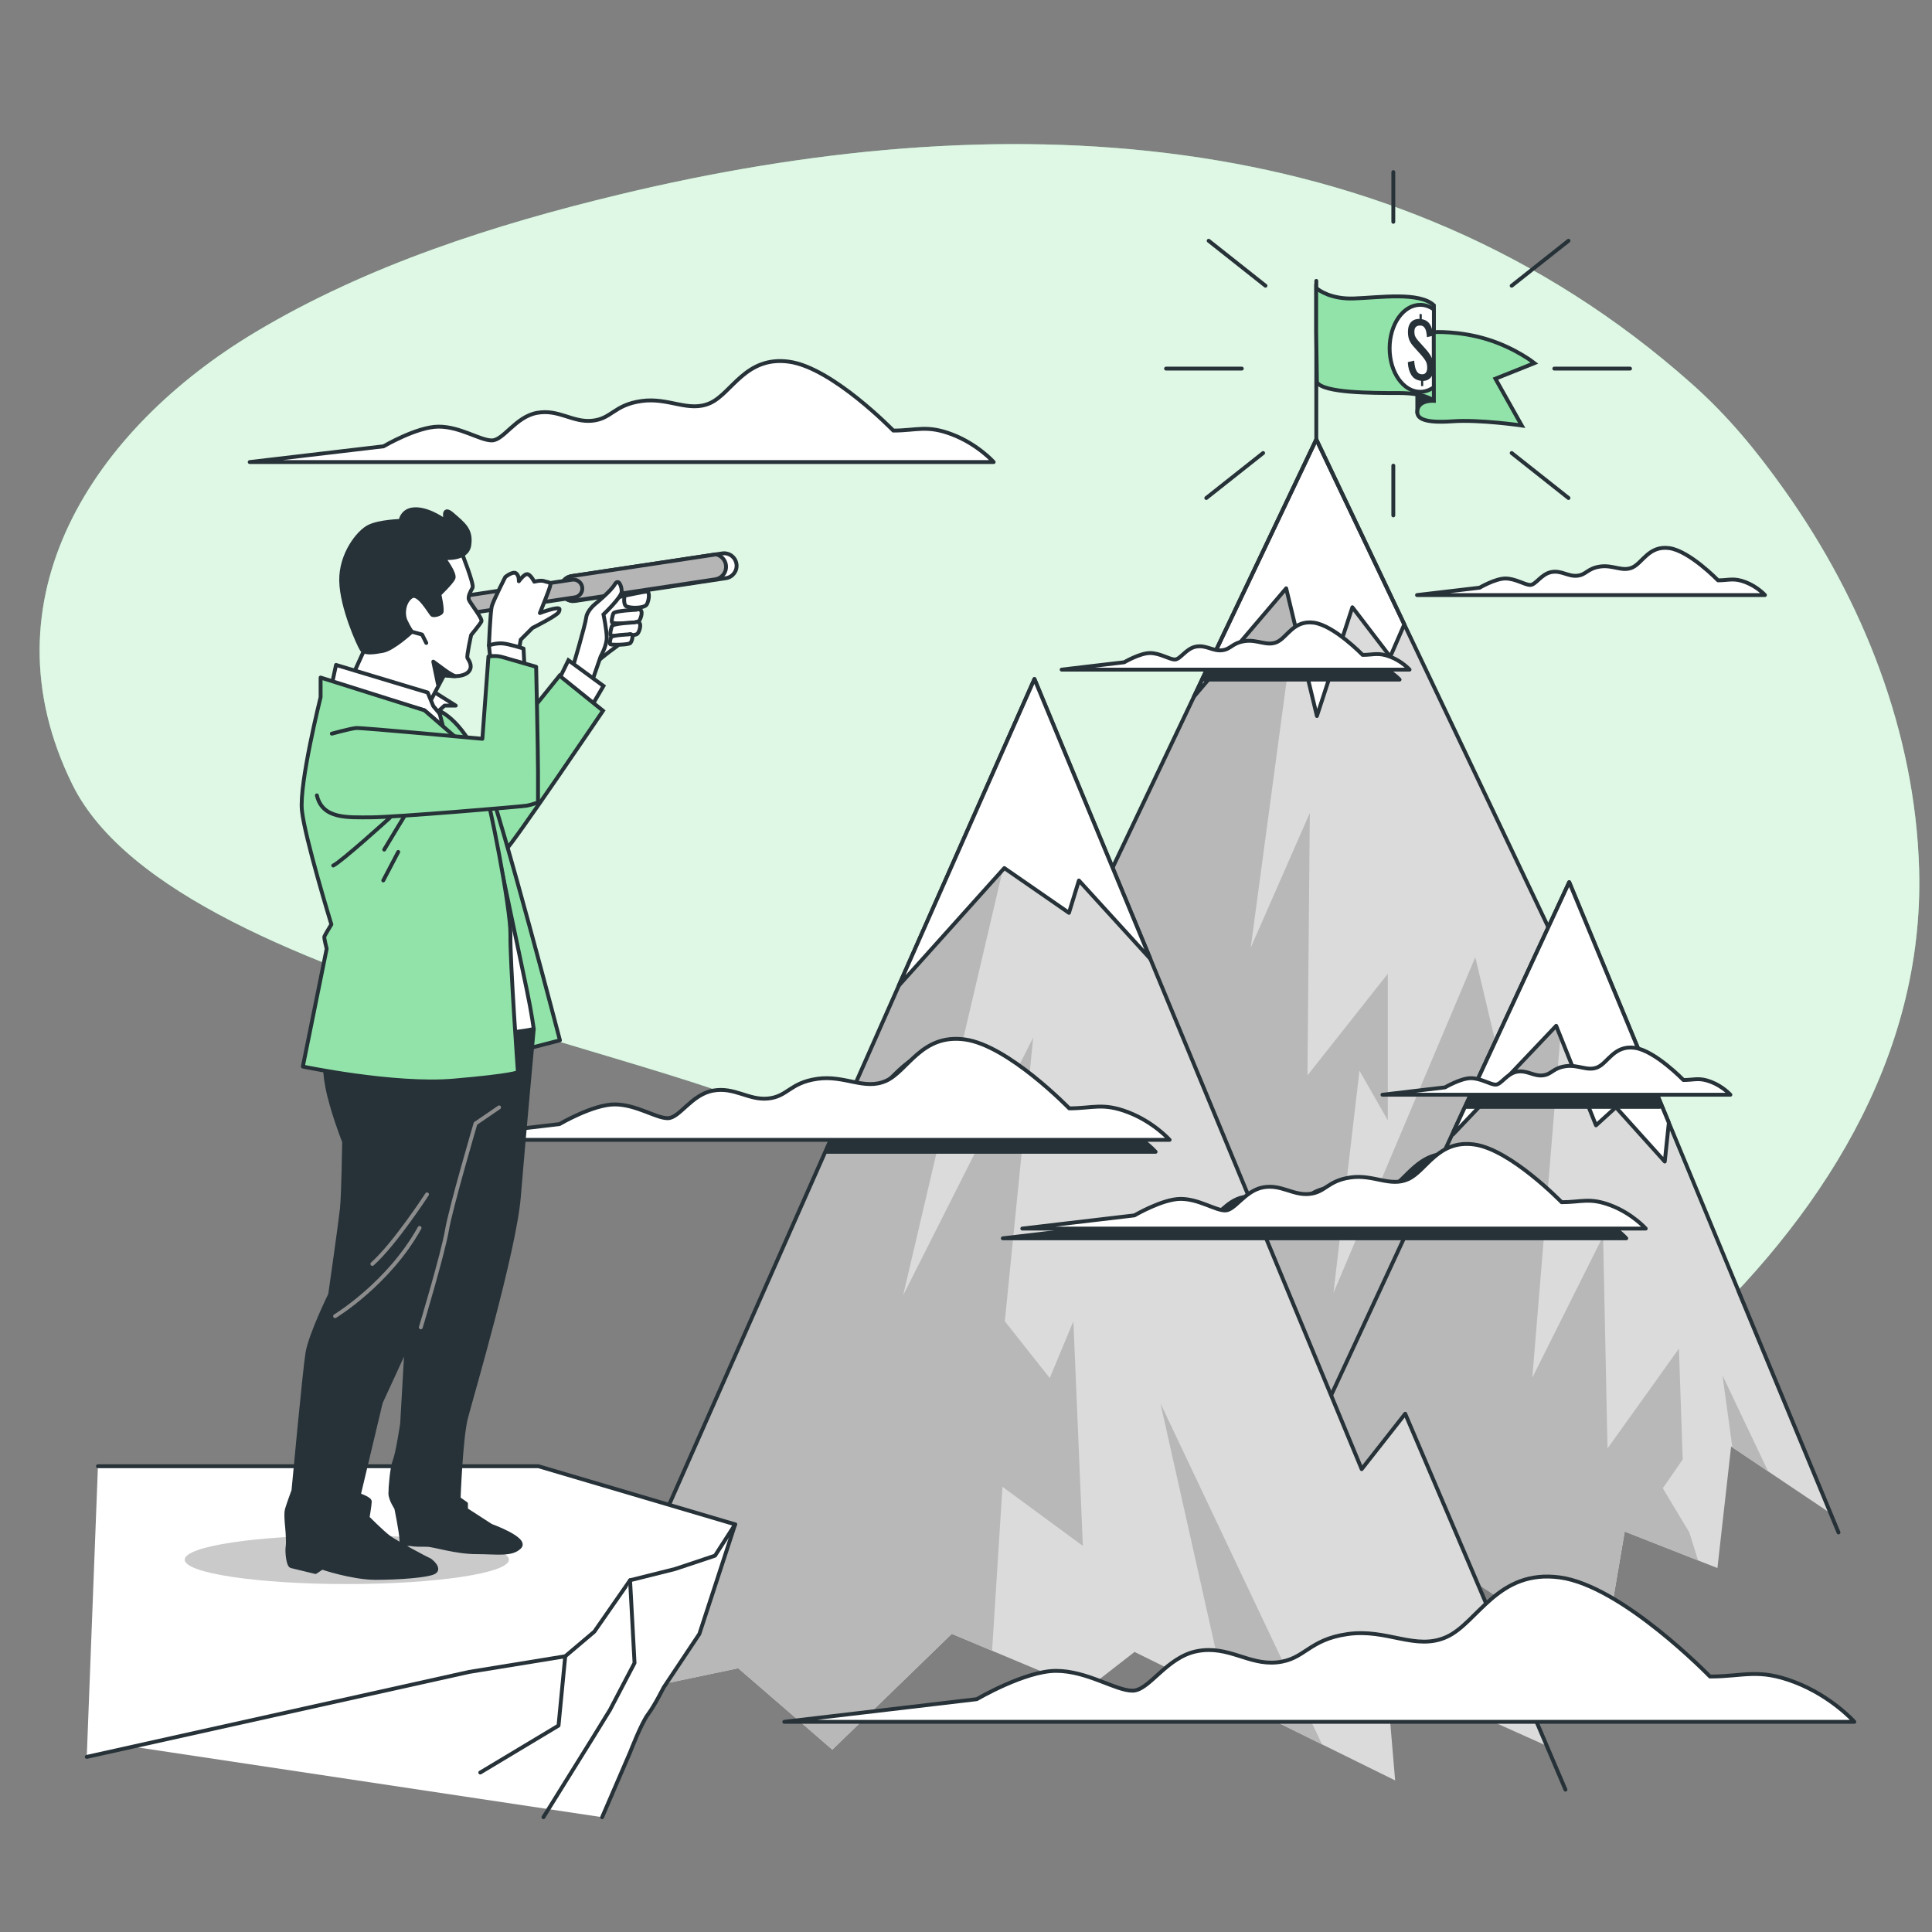 <svg xmlns="http://www.w3.org/2000/svg" xmlns:xlink="http://www.w3.org/1999/xlink" x="0px" y="0px" viewBox="0 0 500 500" style="enable-background:new 0 0 500 500;" xml:space="preserve"><rect x="0" y="0" width="500" height="500" fill="#808080" stroke="none"/><g id="Background_Simple">	<g>		<path style="fill:#92E3A9;" d="M434.503,349.023c-4.557,4.148-9.218,8.155-13.932,12.026   c-32.557,26.735-70.248,46.504-112.799,50.322c-1.046,0.094-2.094,0.18-3.141,0.258c-79.496,5.835-78.037-88.977-87.519-112.315   c-9.481-23.338-170.661-40.113-198.375-96.27c-23.708-48.039,5.538-92.094,47.41-117.118   c28.921-17.285,61.701-27.787,94.291-35.618c96.55-23.203,199.581-20.19,277.382,49.01c9.448,8.404,16.717,17.284,23.998,27.52   c20.339,28.595,33.82,62.711,34.848,98.027c1.433,49.207-25.913,90.857-61.009,123.103   C435.272,348.319,434.887,348.671,434.503,349.023z"></path>		<path style="opacity:0.7;fill:#FFFFFF;" d="M434.503,349.023c-4.557,4.148-9.218,8.155-13.932,12.026   c-32.557,26.735-70.248,46.504-112.799,50.322c-1.046,0.094-2.094,0.18-3.141,0.258c-79.496,5.835-78.037-88.977-87.519-112.315   c-9.481-23.338-170.661-40.113-198.375-96.27c-23.708-48.039,5.538-92.094,47.41-117.118   c28.921-17.285,61.701-27.787,94.291-35.618c96.55-23.203,199.581-20.19,277.382,49.01c9.448,8.404,16.717,17.284,23.998,27.52   c20.339,28.595,33.82,62.711,34.848,98.027c1.433,49.207-25.913,90.857-61.009,123.103   C435.272,348.319,434.887,348.671,434.503,349.023z"></path>	</g></g><g id="Moutains">	<g>		<polygon style="fill:#DBDBDB;" points="406.86,252.91 406.86,371.51 273.55,371.51 274.45,252.91 275,251.76 299.42,200.42    311.09,175.88 313.47,170.89 340.66,113.71 341.22,114.89 378.07,192.37   "></polygon>		<polygon style="fill:#B8B8B8;" points="409.96,366.42 406.86,366.99 382.48,371.51 322.53,371.51 279.02,279.53 275,251.76    299.42,200.42 311.09,175.88 313.47,170.89 340.66,113.71 341.22,114.89 323.68,245.27 338.98,210.39 338.37,278.31 359.17,252    359.17,289.94 351.83,277.09 345.1,334.6 381.81,247.72 406.86,353.35   "></polygon>		<polygon style="fill:#FFFFFF;stroke:#263238;stroke-linecap:round;stroke-linejoin:round;stroke-miterlimit:10;" points="   311.09,175.88 309.002,180.271 332.862,152.261 340.817,185.303 349.995,157.156 359.793,169.963 363.431,161.59 341.22,114.89    340.66,113.71 313.47,170.89   "></polygon>		<polygon style="fill:none;stroke:#263238;stroke-linecap:round;stroke-linejoin:round;stroke-miterlimit:10;" points="   406.86,252.91 406.86,371.51 273.55,371.51 274.45,252.91 275,251.76 299.42,200.42 311.09,175.88 313.47,170.89 340.66,113.71    341.22,114.89 378.07,192.37   "></polygon>	</g>	<g>		<polygon style="fill:#DBDBDB;" points="473.18,391.26 448.01,374.35 444.47,405.81 420.48,396.37 414.59,430.97 373.69,404.24    339.09,404.24 341.05,369.24 379.55,286.46 381.29,282.73 403.97,233.97 422.06,268.58 425.16,276.02 429.51,286.46   "></polygon>		<g>			<polygon style="fill:#B8B8B8;" points="445.783,355.961 448.329,374.564 457.59,380.786    "></polygon>		</g>		<polygon style="fill:#B8B8B8;" points="420.48,396.37 439.462,403.84 437.198,396.595 430.331,385.149 435.481,377.708    434.503,349.023 416.023,374.847 414.878,319.905 396.564,356.533 406.282,238.393 403.97,233.97 381.29,282.73 379.55,286.46    341.05,369.24 339.09,404.24 373.69,404.24 414.59,430.97   "></polygon>		<polyline style="fill:none;stroke:#263238;stroke-linecap:round;stroke-linejoin:round;stroke-miterlimit:10;" points="   475.799,396.598 406.11,228.307 327.313,398.134   "></polyline>		<polygon style="fill:#FFFFFF;stroke:#263238;stroke-linecap:round;stroke-linejoin:round;stroke-miterlimit:10;" points="   413.042,291.237 418.194,286.554 430.839,300.604 431.894,290.573 406.11,228.307 376.076,293.038 376.044,293.579    402.739,265.479   "></polygon>	</g>	<g>		<polygon style="fill:#DBDBDB;" points="358.72,433.14 361.06,460.77 342.14,451.44 317.36,439.22 293.62,427.52 280.97,437.36    246.32,422.84 215.41,452.81 191.05,431.74 162.02,437.82 163.89,409.72 213.79,298.09 220.27,283.58 264.58,184.46 279.1,217.71    292.68,235.51 352.4,380.21 363.67,365.88 400.4,451.87   "></polygon>		<polygon style="fill:#B8B8B8;" points="271.673,356.633 260.047,341.947 267.39,268.52 233.736,335.216 263.107,209.779    264.966,185.343 264.58,184.46 220.27,283.58 213.79,298.09 163.89,409.72 162.02,437.82 191.05,431.74 215.41,452.81    246.32,422.84 256.75,427.211 259.435,384.78 280.24,400.077 277.792,341.947   "></polygon>		<polyline style="fill:none;stroke:#263238;stroke-linecap:round;stroke-linejoin:round;stroke-miterlimit:10;" points="   405.141,463.16 363.667,365.876 352.402,380.213 267.711,175.732 167.051,403.254   "></polyline>		<polygon style="fill:#FFFFFF;stroke:#263238;stroke-linecap:round;stroke-linejoin:round;stroke-miterlimit:10;" points="   297.703,248.146 267.711,175.732 232.612,255.067 259.917,224.658 276.647,236.241 279.221,227.876   "></polygon>		<polygon style="fill:#B8B8B8;" points="342.14,451.44 317.36,439.22 300.32,363.17   "></polygon>	</g></g><g id="Clouds">	<g>		<path style="fill:#263238;stroke:#263238;stroke-linecap:round;stroke-linejoin:round;stroke-miterlimit:10;" d="M362.21,175.88   h-51.12l2.38-4.99c0.05,0,0.1,0,0.15-0.01c2.38-0.24,2.62-1.9,5.95-2.38c3.34-0.48,5.72,1.43,8.34,0.24   c2.62-1.19,4.29-5.72,9.53-5c5.24,0.71,12.62,8.33,12.62,8.33c2.86,0,4.05-0.71,7.15,0.48   C360.3,173.74,362.21,175.88,362.21,175.88z"></path>		<path style="fill:#FFFFFF;stroke:#263238;stroke-linecap:round;stroke-linejoin:round;stroke-miterlimit:10;" d="M352.647,169.486   c0,0-7.384-7.622-12.625-8.337c-5.241-0.715-6.908,3.811-9.528,5.002c-2.62,1.191-5.002-0.715-8.337-0.238   c-3.335,0.476-3.573,2.144-5.955,2.382c-2.382,0.238-4.049-1.429-6.67-0.953c-2.62,0.476-4.049,3.335-5.479,3.335   s-3.811-1.667-6.432-1.667c-2.62,0-6.67,2.382-6.67,2.382l-16.198,1.906h90.04c0,0-1.906-2.144-5.002-3.335   C356.697,168.772,355.505,169.486,352.647,169.486z"></path>	</g>	<path style="fill:#FFFFFF;stroke:#263238;stroke-linecap:round;stroke-linejoin:round;stroke-miterlimit:10;" d="M444.62,150.19  c0,0-7.384-7.622-12.625-8.337c-5.241-0.715-6.908,3.811-9.528,5.002c-2.62,1.191-5.002-0.715-8.337-0.238  s-3.573,2.144-5.955,2.382c-2.382,0.238-4.049-1.429-6.67-0.953c-2.62,0.476-4.049,3.335-5.479,3.335s-3.811-1.667-6.432-1.667  c-2.62,0-6.67,2.382-6.67,2.382l-16.198,1.906h90.04c0,0-1.906-2.144-5.002-3.335C448.67,149.476,447.478,150.19,444.62,150.19z"></path>	<g>		<path style="fill:#263238;stroke:#263238;stroke-linecap:round;stroke-linejoin:round;stroke-miterlimit:10;" d="M399.108,313.647   c0,0-13.232-13.659-22.623-14.94c-9.391-1.28-12.379,6.83-17.074,8.964c-4.695,2.134-8.964-1.28-14.94-0.427   c-5.976,0.854-6.403,3.842-10.671,4.268c-4.269,0.427-7.256-2.561-11.952-1.707c-4.695,0.854-7.256,5.976-9.818,5.976   s-6.83-2.988-11.525-2.988c-4.695,0-11.952,4.269-11.952,4.269l-29.026,3.415h161.349c0,0-3.415-3.842-8.964-5.976   C406.364,312.366,404.23,313.647,399.108,313.647z"></path>		<path style="fill:#FFFFFF;stroke:#263238;stroke-linecap:round;stroke-linejoin:round;stroke-miterlimit:10;" d="M404.148,311.127   c0,0-13.232-13.659-22.623-14.94c-9.391-1.281-12.379,6.83-17.074,8.964c-4.695,2.134-8.964-1.281-14.94-0.427   c-5.976,0.854-6.403,3.842-10.671,4.269c-4.269,0.427-7.257-2.561-11.952-1.707c-4.695,0.854-7.256,5.976-9.818,5.976   s-6.83-2.988-11.525-2.988c-4.695,0-11.952,4.268-11.952,4.268l-29.026,3.415h161.349c0,0-3.415-3.842-8.964-5.976   C411.404,309.846,409.27,311.127,404.148,311.127z"></path>	</g>	<g>		<path style="fill:#263238;stroke:#263238;stroke-linecap:round;stroke-linejoin:round;stroke-miterlimit:10;" d="M429.51,286.46   h-49.96l1.74-3.73c1.43,0.48,2.66,1.11,3.54,1.11c1.43,0,2.86-2.86,5.48-3.33c2.62-0.48,4.29,1.19,6.67,0.95   c2.38-0.24,2.62-1.91,5.96-2.38c3.33-0.48,5.71,1.43,8.33,0.23c2.62-1.19,4.29-5.71,9.53-5c1.36,0.19,2.88,0.84,4.36,1.71   L429.51,286.46z"></path>		<path style="fill:#FFFFFF;stroke:#263238;stroke-linecap:round;stroke-linejoin:round;stroke-miterlimit:10;" d="M435.671,279.506   c0,0-7.384-7.622-12.625-8.337c-5.24-0.715-6.908,3.811-9.528,5.002c-2.62,1.191-5.002-0.715-8.337-0.238   c-3.335,0.476-3.573,2.144-5.955,2.382c-2.382,0.238-4.049-1.429-6.67-0.953c-2.62,0.477-4.049,3.335-5.479,3.335   c-1.429,0-3.811-1.667-6.431-1.667c-2.62,0-6.67,2.382-6.67,2.382l-16.198,1.906h90.041c0,0-1.906-2.144-5.002-3.335   C439.72,278.791,438.529,279.506,435.671,279.506z"></path>	</g>	<g>		<path style="fill:#263238;stroke:#263238;stroke-linecap:round;stroke-linejoin:round;stroke-miterlimit:10;" d="M299.07,298.09   h-85.28l6.48-14.51c1.82,0.19,3.61,0.07,5.45-0.77c5.61-2.54,9.17-12.22,20.38-10.69c11.2,1.53,26.99,17.82,26.99,17.82   c6.11,0,8.66-1.52,15.28,1.02C294.99,293.51,299.07,298.09,299.07,298.09z"></path>		<path style="fill:#FFFFFF;stroke:#263238;stroke-linecap:round;stroke-linejoin:round;stroke-miterlimit:10;" d="M276.714,286.84   c0,0-15.79-16.299-26.996-17.827c-11.206-1.528-14.771,8.15-20.374,10.696c-5.603,2.547-10.696-1.528-17.827-0.509   c-7.131,1.019-7.64,4.584-12.734,5.094c-5.094,0.509-8.659-3.056-14.262-2.037c-5.603,1.019-8.659,7.131-11.715,7.131   c-3.056,0-8.15-3.566-13.753-3.566c-5.603,0-14.262,5.094-14.262,5.094l-34.636,4.075h192.534c0,0-4.075-4.584-10.696-7.131   C285.373,285.312,282.826,286.84,276.714,286.84z"></path>	</g>	<path style="fill:#FFFFFF;stroke:#263238;stroke-linecap:round;stroke-linejoin:round;stroke-miterlimit:10;" d="M231.182,111.431  c0,0-15.79-16.299-26.996-17.827c-11.206-1.528-14.771,8.15-20.374,10.696c-5.603,2.547-10.696-1.528-17.827-0.509  c-7.131,1.019-7.64,4.584-12.734,5.093c-5.094,0.509-8.659-3.056-14.262-2.037c-5.603,1.019-8.659,7.131-11.715,7.131  c-3.056,0-8.15-3.565-13.752-3.565c-5.603,0-14.262,5.093-14.262,5.093l-34.636,4.075h192.534c0,0-4.075-4.584-10.696-7.131  C239.841,109.903,237.294,111.431,231.182,111.431z"></path>	<path style="fill:#FFFFFF;stroke:#263238;stroke-linecap:round;stroke-linejoin:round;stroke-miterlimit:10;" d="M442.539,433.882  c0,0-22.711-23.444-38.828-25.641c-16.117-2.198-21.246,11.722-29.304,15.385c-8.059,3.663-15.385-2.198-25.641-0.733  c-10.257,1.465-10.989,6.593-18.315,7.326c-7.326,0.733-12.454-4.396-20.513-2.93c-8.059,1.465-12.454,10.257-16.85,10.257  c-4.396,0-11.722-5.128-19.781-5.128c-8.059,0-20.513,7.326-20.513,7.326l-49.818,5.861h276.927c0,0-5.861-6.594-15.385-10.257  C454.994,431.684,451.331,433.882,442.539,433.882z"></path></g><g id="Flag">	<g>		<g>							<line style="fill:none;stroke:#263238;stroke-linecap:round;stroke-linejoin:round;stroke-miterlimit:10;" x1="340.657" y1="113.711" x2="340.657" y2="72.694"></line>			<g>				<g>					<path style="fill:#263238;stroke:#263238;stroke-linecap:round;stroke-linejoin:round;stroke-miterlimit:10;" d="      M366.801,106.76v-7.594c0,0,2.704,1.434,3.887,3.597c0.169,0.309,0.307,0.633,0.401,0.97      C371.089,103.732,367.53,103.243,366.801,106.76z"></path>					<path style="fill:#92E3A9;stroke:#263238;stroke-miterlimit:10;" d="M350.402,77.243c-5.917,0.219-9.055-2.093-9.777-2.705      v11.304l0.191,13.097c1.766,2.775,14.128,2.775,21.192,2.775c7.064,0,9.082,2.018,9.082,2.018V79.009      C367.305,75.477,357.214,76.991,350.402,77.243z"></path>					<path style="fill:#FFFFFF;stroke:#263238;stroke-linecap:round;stroke-linejoin:round;stroke-miterlimit:10;" d="      M371.089,80.088c-1.066-0.759-2.265-1.197-3.539-1.197c-4.374,0-7.919,5.039-7.919,11.254c0,6.215,3.546,11.254,7.919,11.254      c1.274,0,2.473-0.438,3.539-1.197V80.088z"></path>					<path style="fill:#92E3A9;stroke:#263238;stroke-miterlimit:10;" d="M371.089,103.732c0,0-4.412-0.336-4.289,3.027      c0.058,1.592,2.018,2.775,9.082,2.271c7.064-0.505,17.941,1.087,17.941,1.087l-6.812-12.109l10.091-4.037      c0,0-4.822-3.862-12.138-6.133c-7.316-2.271-13.907-1.884-13.907-1.884L371.089,103.732z"></path>				</g>				<g>					<path style="fill:#263238;" d="M367.774,99.89v-1.336c-1.133-0.121-1.974-0.624-2.524-1.51      c-0.55-0.885-0.852-1.995-0.907-3.329l1.65-0.384c0.033,0.558,0.107,1.1,0.222,1.626c0.115,0.526,0.305,0.964,0.569,1.316      c0.264,0.352,0.632,0.547,1.105,0.587c0.483,0.041,0.849-0.086,1.096-0.382c0.248-0.295,0.372-0.74,0.372-1.333      c0-0.71-0.138-1.292-0.413-1.748c-0.275-0.456-0.621-0.92-1.039-1.394l-2.243-2.512c-0.286-0.334-0.525-0.676-0.718-1.028      c-0.193-0.352-0.336-0.735-0.429-1.149c-0.094-0.414-0.14-0.88-0.14-1.396c0-1.123,0.27-1.974,0.808-2.555      c0.538-0.58,1.27-0.851,2.193-0.812v-1.297l0.577,0.049v1.297c0.462,0.078,0.866,0.225,1.213,0.441      c0.346,0.216,0.637,0.502,0.874,0.858c0.237,0.355,0.423,0.781,0.561,1.276c0.138,0.496,0.228,1.068,0.273,1.717l-1.584,0.37      c-0.033-0.519-0.099-1.005-0.198-1.459c-0.099-0.454-0.272-0.826-0.52-1.118c-0.248-0.292-0.602-0.438-1.064-0.438      c-0.462,0-0.822,0.125-1.081,0.374c-0.259,0.249-0.387,0.658-0.387,1.225c0,0.478,0.068,0.874,0.206,1.189      c0.138,0.315,0.36,0.653,0.668,1.015l2.259,2.513c0.33,0.377,0.641,0.793,0.932,1.25c0.291,0.457,0.528,0.958,0.709,1.502      c0.181,0.545,0.272,1.146,0.272,1.804c0,0.71-0.116,1.323-0.347,1.839c-0.231,0.516-0.552,0.911-0.965,1.187      c-0.413,0.275-0.894,0.422-1.444,0.44v1.355L367.774,99.89z"></path>				</g>			</g>		</g>					<line style="fill:none;stroke:#263238;stroke-linecap:round;stroke-linejoin:round;stroke-miterlimit:10;" x1="360.588" y1="44.541" x2="360.588" y2="57.407"></line>					<line style="fill:none;stroke:#263238;stroke-linecap:round;stroke-linejoin:round;stroke-miterlimit:10;" x1="360.588" y1="120.511" x2="360.588" y2="133.377"></line>					<line style="fill:none;stroke:#263238;stroke-linecap:round;stroke-linejoin:round;stroke-miterlimit:10;" x1="312.8" y1="62.308" x2="327.504" y2="73.949"></line>					<line style="fill:none;stroke:#263238;stroke-linecap:round;stroke-linejoin:round;stroke-miterlimit:10;" x1="405.925" y1="62.308" x2="391.221" y2="73.949"></line>					<line style="fill:none;stroke:#263238;stroke-linecap:round;stroke-linejoin:round;stroke-miterlimit:10;" x1="405.925" y1="128.885" x2="391.221" y2="117.244"></line>					<line style="fill:none;stroke:#263238;stroke-linecap:round;stroke-linejoin:round;stroke-miterlimit:10;" x1="312.188" y1="128.885" x2="326.892" y2="117.244"></line>					<line style="fill:none;stroke:#263238;stroke-linecap:round;stroke-linejoin:round;stroke-miterlimit:10;" x1="321.378" y1="95.392" x2="301.772" y2="95.392"></line>					<line style="fill:none;stroke:#263238;stroke-linecap:round;stroke-linejoin:round;stroke-miterlimit:10;" x1="421.855" y1="95.392" x2="402.249" y2="95.392"></line>	</g></g><g id="Crag">	<g>		<path style="fill:#FFFFFF;stroke:#263238;stroke-linecap:round;stroke-linejoin:round;stroke-miterlimit:10;" d="M155.832,470.288   l7.23-16.765c0,0,2.893-7.522,4.629-9.837c1.736-2.315,4.05-6.944,4.05-6.944l9.258-13.887l9.258-28.353l-25.69,8.563   l-19.749,15.192l-26.965,13.293l-93.428,18.989"></path>		<g>			<polyline style="fill:#FFFFFF;stroke:#263238;stroke-linecap:round;stroke-linejoin:round;stroke-miterlimit:10;" points="    25.347,379.458 139.338,379.458 190.258,394.503 185.05,402.604 174.634,406.076 163.062,408.969 153.804,422.277     146.281,428.642 121.4,432.693 22.454,454.681    "></polyline>			<polyline style="fill:#FFFFFF;stroke:#263238;stroke-linecap:round;stroke-linejoin:round;stroke-miterlimit:10;" points="    163.062,408.969 164.219,430.378 157.854,442.53 153.225,450.052 140.641,470.288    "></polyline>			<polyline style="fill:#FFFFFF;stroke:#263238;stroke-linecap:round;stroke-linejoin:round;stroke-miterlimit:10;" points="    146.281,428.642 144.546,446.58 135.866,451.788 124.293,458.731    "></polyline>		</g>	</g></g><g id="Character">	<g>		<path style="opacity:0.21;" d="M131.709,403.642c0,3.484-18.783,6.309-41.953,6.309c-23.17,0-41.953-2.824-41.953-6.309   c0-3.484,18.783-6.309,41.953-6.309C112.926,397.333,131.709,400.158,131.709,403.642z"></path>		<g>			<g>				<path style="fill:#FFFFFF;stroke:#263238;stroke-miterlimit:10;" d="M155.088,170.752c0,0,2.662-2.178,4.235-3.267     c1.573-1.089,4.356-4.114,4.598-5.324c0.242-1.21,1.573-8.47,1.573-8.47s-0.968-0.121-2.783,0.242s-3.388,0.847-3.388,0.847     l-4.84,5.808L155.088,170.752z"></path>				<path style="fill:#FFFFFF;stroke:#263238;stroke-miterlimit:10;" d="M161.622,154.176c0,0-0.363,2.057,0.363,2.662     c0.726,0.605,4.84,0.726,5.445-0.484c0.605-1.21,0.726-3.267,0-3.267S161.622,154.176,161.622,154.176z"></path>				<path style="fill:#FFFFFF;stroke:#263238;stroke-miterlimit:10;" d="M164.647,157.806c0,0-5.687,0.242-5.929,0.968     s-0.605,2.178-0.242,2.42c0.363,0.242,6.292,0.242,6.897-0.484C165.978,159.984,166.825,157.08,164.647,157.806z"></path>				<path style="fill:#FFFFFF;stroke:#263238;stroke-miterlimit:10;" d="M164.284,161.073c0,0-5.687,0.242-5.929,0.968     c-0.242,0.726-0.605,2.178-0.242,2.42c0.363,0.242,6.292,0.242,6.897-0.484C165.615,163.251,166.462,160.347,164.284,161.073z"></path>				<path style="fill:#FFFFFF;stroke:#263238;stroke-miterlimit:10;" d="M162.616,164.19c0,0-4.296,0.183-4.479,0.731     c-0.183,0.548-0.457,1.645-0.183,1.828c0.274,0.183,4.753,0.183,5.21-0.366C163.621,165.835,164.261,163.642,162.616,164.19z"></path>			</g>			<g>				<g>					<path style="fill:#FFFFFF;stroke:#263238;stroke-miterlimit:10;" d="M187.875,149.632l-39.007,5.886      c-0.157,0.018-0.324,0.037-0.481,0.037c-0.12,0-0.25-0.009-0.37-0.019c-1.416-0.167-2.61-1.268-2.832-2.739      c-0.268-1.768,0.953-3.424,2.721-3.693l37.415-5.636l1.592-0.241c1.768-0.268,3.415,0.953,3.683,2.721      C190.864,147.716,189.643,149.363,187.875,149.632z"></path>				</g>				<g>					<path style="fill:#B5B5B5;stroke:#263238;stroke-miterlimit:10;" d="M185.099,149.937l-37.082,5.599      c-1.416-0.167-2.61-1.268-2.832-2.739c-0.268-1.768,0.953-3.424,2.721-3.693l37.415-5.636c1.286,0.287,2.332,1.342,2.545,2.721      C188.134,147.994,186.894,149.669,185.099,149.937z"></path>				</g>				<g>					<path style="fill:#B5B5B5;stroke:#263238;stroke-miterlimit:10;" d="M121.569,158.668c-1.126,0-2.112-0.822-2.285-1.969      c-0.19-1.263,0.68-2.442,1.943-2.633l26.818-4.042c1.267-0.191,2.442,0.68,2.633,1.943c0.19,1.264-0.68,2.442-1.943,2.633      l-26.818,4.042C121.8,158.659,121.683,158.668,121.569,158.668z"></path>				</g>			</g>			<path style="fill:#FFFFFF;stroke:#263238;stroke-miterlimit:10;" d="M148.312,172.446c0,0,3.146-10.648,3.388-12.584    c0.242-1.936,2.42-3.63,2.42-3.63s3.993-3.267,4.961-4.961c0.968-1.694,1.815,0.363,1.815,1.815s-4.719,5.929-4.719,5.929    s0.847,3.993,0.847,6.05c0,2.057-1.573,4.84-1.573,4.84l-2.299,6.655L148.312,172.446z"></path>			<g>				<polygon style="fill:#FFFFFF;stroke:#263238;stroke-miterlimit:10;" points="147.102,170.873 156.177,177.528 152.91,183.094      144.561,176.076     "></polygon>				<path style="fill:#92E3A9;stroke:#263238;stroke-miterlimit:10;" d="M144.803,174.866l11.253,9.075     c0,0-23.595,34.848-25.047,35.816c-1.452,0.968-4.235,1.573-4.235,1.573l-5.566-17.182L144.803,174.866z"></path>			</g>			<polygon style="fill:#FFFFFF;stroke:#263238;stroke-linecap:round;stroke-linejoin:round;stroke-miterlimit:10;" points="    112.376,179.101 117.942,182.61 115.038,182.61 113.586,183.941 110.924,183.699 109.956,180.553    "></polygon>			<g>				<path style="fill:#FFFFFF;stroke:#263238;stroke-linecap:round;stroke-linejoin:round;stroke-miterlimit:10;" d="     M119.394,142.802c0,0,3.388,8.47,2.904,9.317c-0.484,0.847-1.21,2.178-0.968,3.025c0.242,0.847,3.63,4.961,3.267,5.687     s-2.662,3.509-2.662,3.509s-1.21,5.445-0.968,5.929c0.242,0.484,1.331,1.815,0.605,3.146c-0.726,1.331-2.662,1.573-3.872,1.573     c-1.21,0-2.783-0.242-2.783-0.242l-3.509,6.655l-19.723-7.502l3.025-6.655c0,0-2.178-4.84-0.605-11.011     c1.573-6.171,13.431-13.31,18.392-14.036S119.394,142.802,119.394,142.802z"></path>				<path style="fill:#263238;stroke:#263238;stroke-linecap:round;stroke-linejoin:round;stroke-miterlimit:10;" d="     M114.796,144.375c0,0,3.146,4.114,2.541,5.324c-0.605,1.21-3.63,4.114-3.63,4.114s0.968,4.235,0.484,4.719     c-0.484,0.484-1.815,0.847-2.299,0.605c-0.484-0.242-3.509-6.05-5.445-4.719c-1.936,1.331-2.299,4.477-1.452,6.292     c0.847,1.815,1.573,2.783,1.573,2.783s-4.84,4.477-7.502,4.961c-2.662,0.484-4.719,0.726-5.445-0.363     c-0.726-1.089-5.203-10.89-5.324-17.787c-0.121-6.897,4.477-12.705,7.26-14.036c2.783-1.331,8.107-1.452,8.107-1.452     s0.363-3.146,4.114-3.025c3.751,0.121,7.623,3.146,7.623,3.146s-1.21-4.356,1.694-1.815c2.904,2.541,4.961,3.993,4.356,7.986     C120.845,145.101,114.796,144.375,114.796,144.375z"></path>				<polyline style="fill:none;stroke:#263238;stroke-linecap:round;stroke-linejoin:round;stroke-miterlimit:10;" points="     106.568,163.492 109.23,164.219 110.319,166.396     "></polyline>				<path style="fill:#263238;stroke:#263238;stroke-linecap:round;stroke-linejoin:round;stroke-miterlimit:10;" d="M117.7,174.987     c0,0-1.452-0.726-2.42-1.452c-0.968-0.726-3.146-2.299-3.146-2.299l1.21,5.808l1.573-2.299L117.7,174.987z"></path>			</g>			<polygon style="fill:#FFFFFF;stroke:#263238;stroke-linecap:round;stroke-linejoin:round;stroke-miterlimit:10;" points="    86.966,172.083 85.877,177.165 109.835,183.82 121.451,193.863 112.134,182.731 110.682,179.222    "></polygon>			<path style="fill:#92E3A9;stroke:#263238;stroke-linecap:round;stroke-linejoin:round;stroke-miterlimit:10;" d="    M113.586,183.941c0,0,6.719,2.319,11.837,16.186c5.118,13.868,19.487,69.105,19.487,69.105l-7.931,2.049    c0,0-3.467-20.141-9.74-39.456C120.965,212.509,113.586,183.941,113.586,183.941z"></path>			<g>				<path style="fill:#263238;stroke:#263238;stroke-linecap:round;stroke-linejoin:round;stroke-miterlimit:10;" d="     M138.134,266.328c0,0-2.711,29.341-3.852,43.403s-12.352,52.068-13.682,57.199s-1.9,20.903-1.9,20.903l1.9,1.33v1.52     l6.461,4.181c0,0,9.502,3.421,7.411,5.511c-2.09,2.09-5.891,1.33-11.212,1.33c-5.321,0-11.022-1.9-12.732-1.9     c-1.71,0-3.421,0-4.181-0.19c-0.76-0.19-2.47,0.57-2.47-1.14c0-1.71-1.33-8.171-1.33-8.171s-1.52-2.28-1.52-3.801     c0-1.52,0.38-6.651,1.14-8.551s1.9-9.501,1.9-9.501l1.14-19.953l-6.651,14.442l-5.701,23.944c0,0,2.85,0.95,2.85,1.71     s-0.57,4.181-0.57,4.181s3.611,3.611,5.321,4.941c1.71,1.33,9.882,5.701,10.452,5.891c0.57,0.19,3.04,2.28,1.52,3.23     c-1.52,0.95-9.121,1.52-15.202,1.52c-6.081,0-13.872-2.66-13.872-2.66l-1.71,1.14c0,0-5.511-1.33-6.271-1.52     s-1.14-3.611-0.95-4.941c0.19-1.33,0-2.85,0-3.611s-0.57-4.751-0.19-6.081c0.38-1.33,1.71-4.941,1.71-4.941     s2.851-30.785,3.611-35.536c0.76-4.751,5.891-15.202,5.891-15.202s2.66-18.623,3.04-22.233c0.38-3.611,0.57-17.293,0.57-17.293     s-3.23-8.171-4.371-14.252c-1.14-6.081-0.19-7.411-0.19-7.411l2.47-9.501L138.134,266.328z"></path>				<path style="fill:none;stroke:#8C8C8C;stroke-linecap:round;stroke-linejoin:round;stroke-miterlimit:10;" d="M108.907,343.512     c0,0,5.788-19.295,6.753-25.084c0.965-5.789,7.396-27.656,7.396-27.656l6.11-4.181"></path>				<path style="fill:none;stroke:#8C8C8C;stroke-linecap:round;stroke-linejoin:round;stroke-miterlimit:10;" d="M86.717,340.618     c0,0,13.828-8.361,21.868-22.833"></path>				<path style="fill:none;stroke:#8C8C8C;stroke-linecap:round;stroke-linejoin:round;stroke-miterlimit:10;" d="M110.515,309.103     c0,0-8.361,12.863-14.15,18.009"></path>			</g>			<path style="fill:#FFFFFF;stroke:#263238;stroke-linecap:round;stroke-linejoin:round;stroke-miterlimit:10;" d="M125.201,203.18    c0,0,9.796,46.639,11.117,52.913c1.321,6.273,1.816,10.235,1.816,10.235s-4.292,0.826-6.108,0.826    c-1.816,0-5.778-0.165-5.778-0.165l-5.943-66.366L125.201,203.18z"></path>			<path style="fill:#92E3A9;stroke:#263238;stroke-linecap:round;stroke-linejoin:round;stroke-miterlimit:10;" d="M82.973,175.35    v5.082c0,0-5.566,22.264-4.84,29.282s7.623,29.524,7.623,29.524s-1.694,2.783-1.815,3.146s0.605,3.146,0.605,3.146l-6.171,30.492    c0,0,23.595,4.961,39.082,3.63s16.577-2.178,16.577-2.178s-2.057-28.798-1.936-35.574c0.121-6.776-5.566-35.452-6.897-38.719    c-1.331-3.267-3.751-9.317-3.751-9.317l-11.616-10.043L82.973,175.35z"></path>			<g>				<g>					<path style="fill:none;stroke:#263238;stroke-linecap:round;stroke-linejoin:round;stroke-miterlimit:10;" d="M100.881,211.65      c0,0-12.826,11.616-14.641,12.342"></path>					<path style="fill:none;stroke:#263238;stroke-linecap:round;stroke-linejoin:round;stroke-miterlimit:10;" d="M104.632,211.287      c0,0-3.63,5.929-5.203,8.591"></path>											<line style="fill:none;stroke:#263238;stroke-linecap:round;stroke-linejoin:round;stroke-miterlimit:10;" x1="103.059" y1="220.483" x2="99.187" y2="227.863"></line>				</g>				<path style="fill:#FFFFFF;stroke:#263238;stroke-linecap:round;stroke-linejoin:round;stroke-miterlimit:10;" d="     M126.532,167.001c0,0,0.363-8.591,0.726-10.043c0.363-1.452,3.509-7.623,3.509-7.623s1.936-1.573,2.783-0.968     c0.847,0.605,0.726,2.057,0.726,2.057s1.452-2.057,2.299-1.815s1.694,1.936,1.694,1.936s1.694-0.484,2.662-0.121     c0.968,0.363,1.694,0.121,1.452,1.21c-0.242,1.089-2.662,7.018-2.662,7.018s5.082-1.936,5.082-0.968s-0.847,1.331-1.936,2.057     c-1.089,0.726-5.082,2.783-5.082,2.783l-3.025,3.025l-0.484,2.783L126.532,167.001z"></path>				<path style="fill:#FFFFFF;stroke:#263238;stroke-linecap:round;stroke-linejoin:round;stroke-miterlimit:10;" d="     M127.016,171.478l-0.484-4.477c0,0,1.815-0.605,3.509-0.484s5.445,1.331,5.445,1.331l0.242,4.598L127.016,171.478z"></path>				<path style="fill:#92E3A9;stroke:#263238;stroke-linecap:round;stroke-linejoin:round;stroke-miterlimit:10;" d="M85.877,189.87     c0,0,4.84-1.331,6.292-1.452c1.452-0.121,32.669,2.783,32.669,2.783l1.573-21.296c0,0,1.815-0.363,3.509,0.121     c1.694,0.484,8.833,2.541,8.833,2.541s0.484,22.022,0.484,26.983c0,4.961,0,8.107,0,8.107s-1.573,0.605-2.904,0.847     s-34.364,3.025-40.413,3.025s-12.463,0.484-13.915-5.687"></path>			</g>		</g>	</g></g></svg>